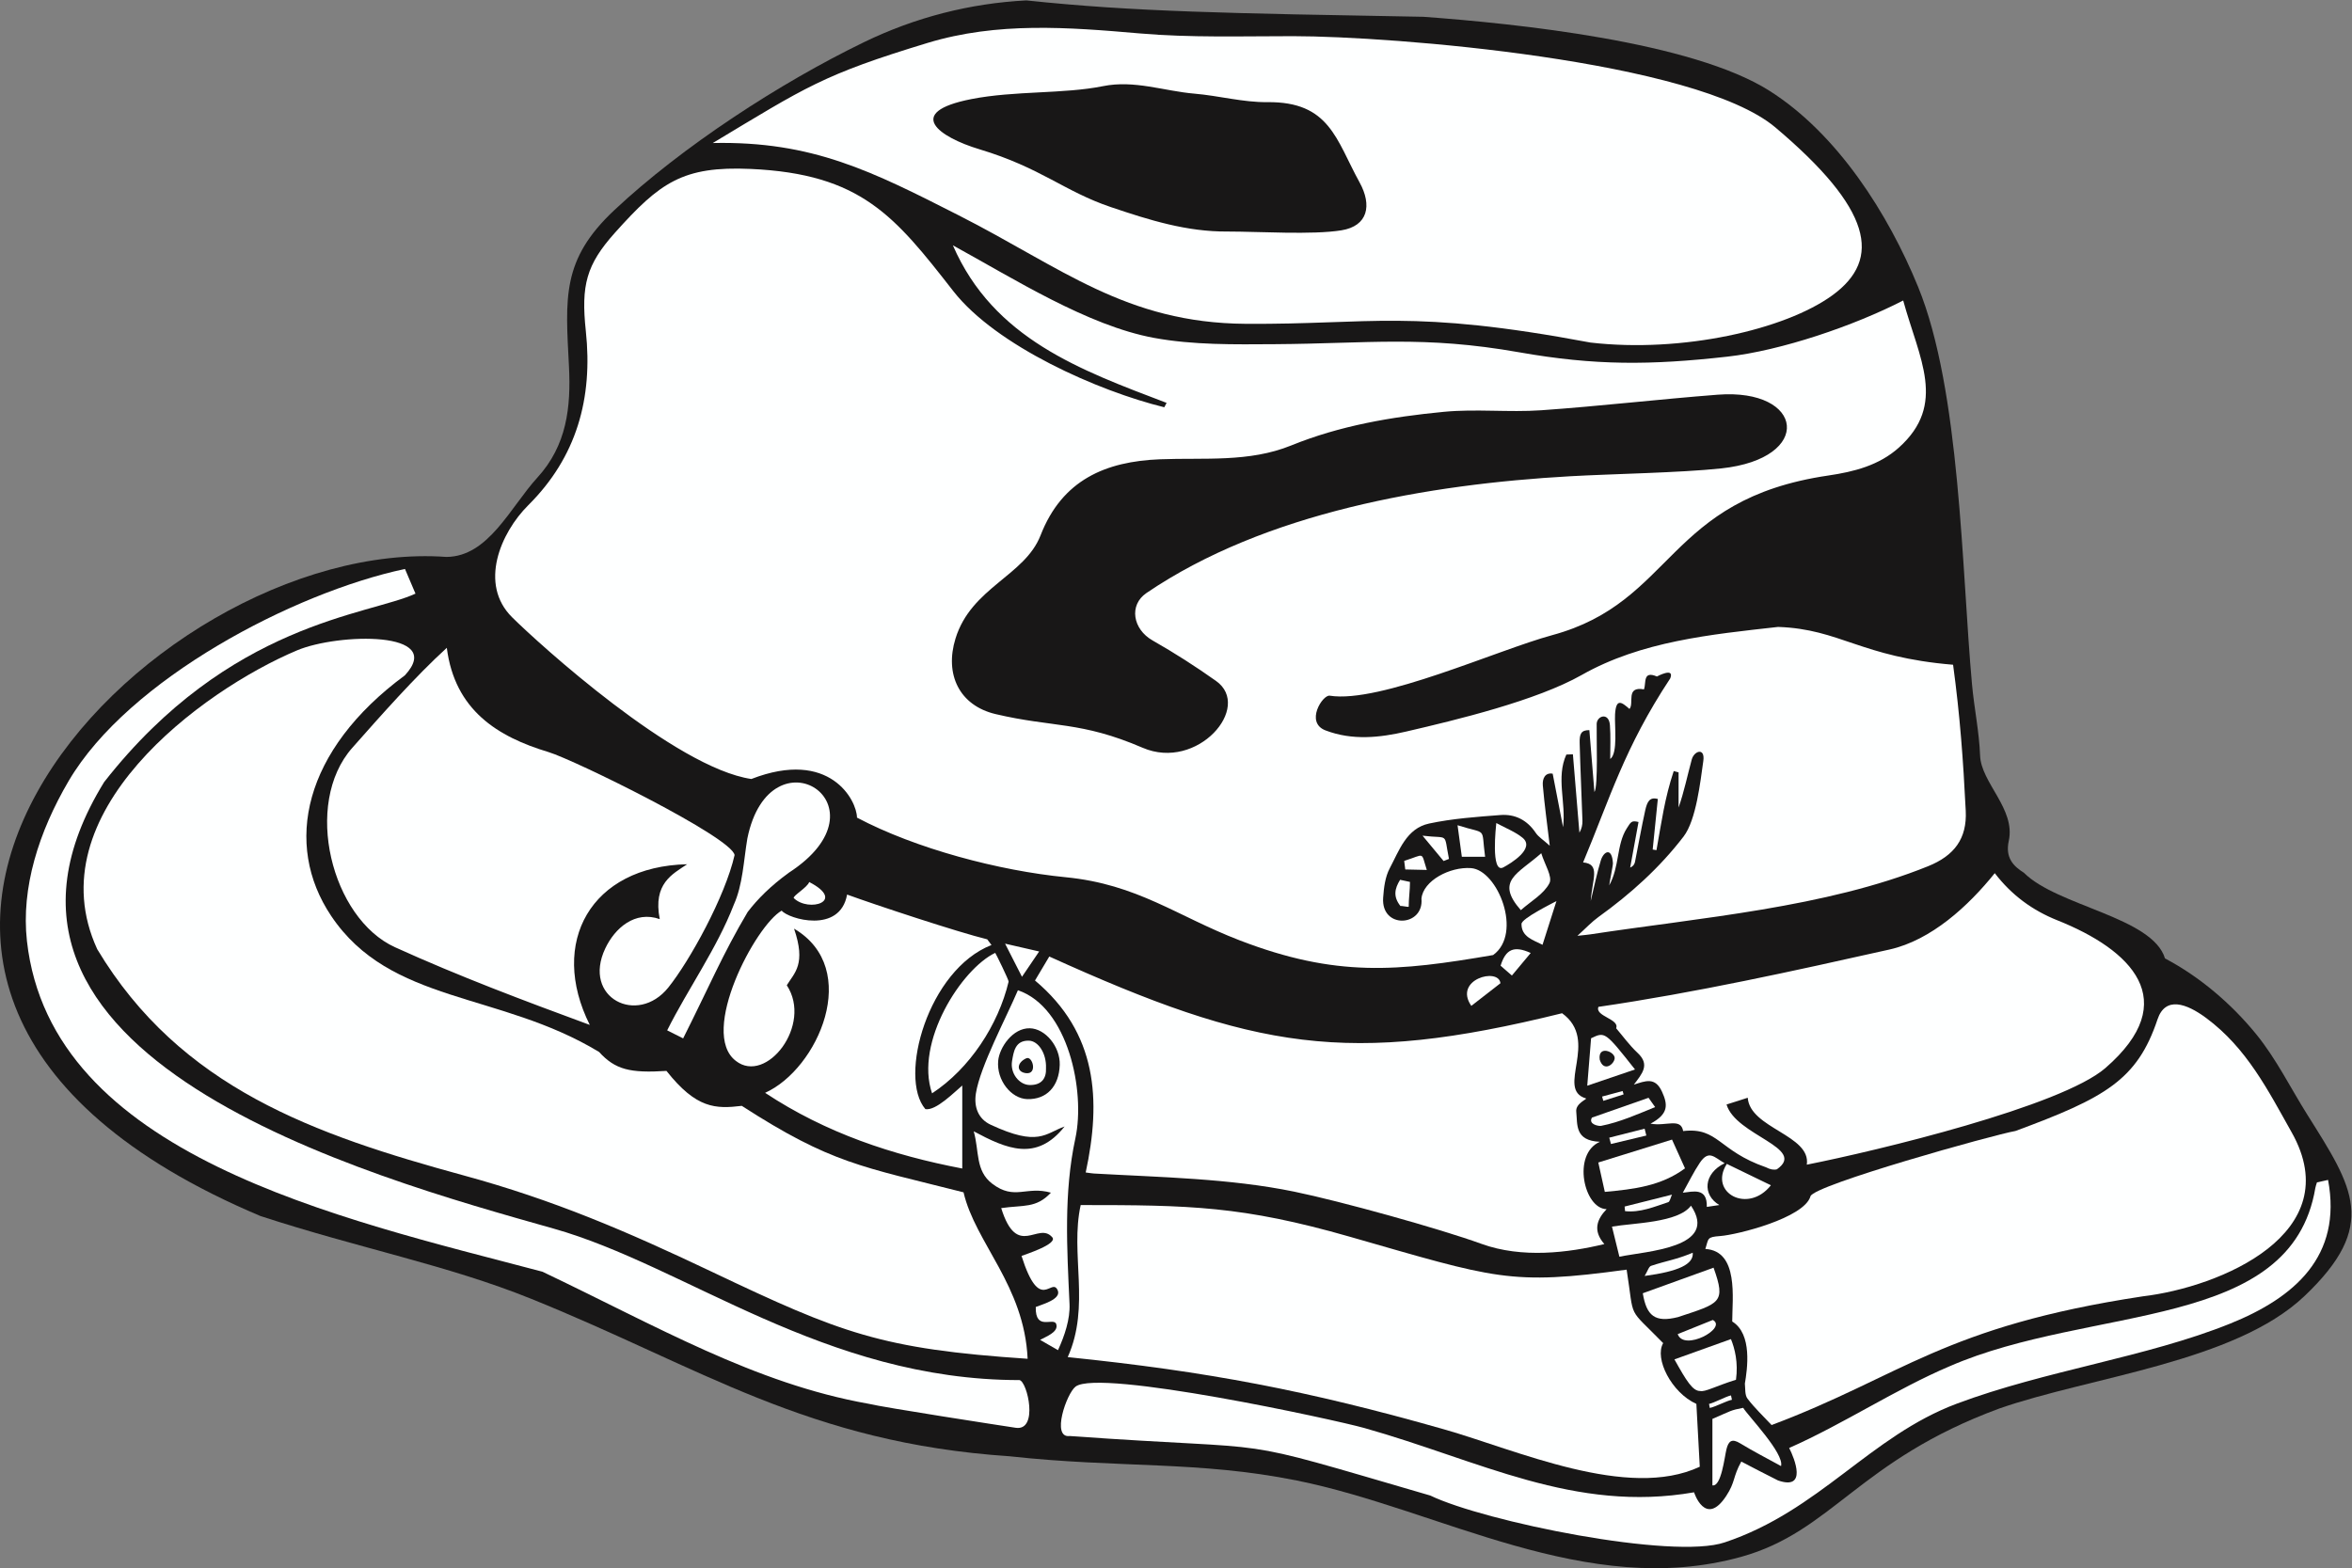 <?xml version="1.0" encoding="UTF-8" standalone="no"?>
<svg
   xmlns:dc="http://purl.org/dc/elements/1.1/"
   xmlns:cc="http://creativecommons.org/ns#"
   xmlns:rdf="http://www.w3.org/1999/02/22-rdf-syntax-ns#"
   xmlns:svg="http://www.w3.org/2000/svg"
   xmlns="http://www.w3.org/2000/svg"
   viewBox="0 0 914.933 610.16"
   height="610.16"
   width="914.933"
   xml:space="preserve"
   id="svg2"
   version="1.1"><rect x="0" y="0" width="914.933" height="610.16" fill="#808080" stroke="none"/><defs
     id="defs6" /><g
     transform="matrix(1.333,0,0,-1.333,0,610.16)"
     id="g10"><g
       transform="scale(0.1)"
       id="g12"><path
         id="path14"
         style="fill:#181717;fill-opacity:1;fill-rule:evenodd;stroke:none"
         d="M 1549.47,786.602 C 1305.68,884.988 1048.59,933.613 759.898,1028.02 -826.48,1697.3 427.574,3015.07 1302.55,2951.77 c 122.9,0.6 186.32,144.74 265.81,231.77 85.73,93.84 98.07,204.97 92.01,324.66 -10.12,199.41 -22.47,310.52 132.32,455.73 197.29,185.09 483.7,371.69 729.42,490.66 148.5,71.92 307.71,113.01 473.06,121.56 315.42,-33.39 588.13,-37.59 1158.79,-47.83 272.45,-19.99 782.83,-72.57 1009.25,-215.65 199.35,-126.03 347.29,-359.68 434.32,-572.67 123.89,-303.19 126.94,-827.07 157.26,-1160.19 6.32,-69.42 21.05,-138.35 23.59,-207.79 2.91,-79.54 104.04,-155.63 83.73,-248.91 -10.72,-49.2 12.99,-73.72 44.28,-93.32 97.43,-97.54 374.93,-129.14 411.6,-249.91 101.27,-53.37 193.84,-132.37 266.37,-221.45 58.15,-71.41 99.72,-156.28 149.12,-234.91 133.58,-212.65 209.12,-322.74 -9.01,-529.68 C 6521.52,601.328 6100.29,558.965 5834.3,466.074 5423.63,314.695 5346.6,106.68 5080.81,33.105 4628.59,-92.07 4201.24,172.109 3784.45,255.957 c -288.31,57.988 -518.55,35.715 -838.44,70.781 -590.69,39.649 -899.92,259.453 -1396.54,459.864 v 0" /><path
         id="path16"
         style="fill:#feffff;fill-opacity:1;fill-rule:evenodd;stroke:none"
         d="m 5022.87,3210.1 c 271.83,28.96 242.48,234.75 -10.36,215.17 -171.77,-13.31 -343.05,-33.35 -514.88,-45.43 -94.53,-6.63 -190.49,4.49 -284.63,-4.59 -151.64,-14.6 -301.91,-40.02 -444.82,-98.08 -123.28,-50.08 -254.22,-35.37 -382.81,-40.39 -158.64,-6.19 -285.66,-59.88 -348.69,-221.86 -46.18,-118.76 -202.29,-152.04 -248.32,-301.44 -32.3,-104.73 11.37,-195.59 117.24,-220.52 168.76,-39.74 247.91,-20.28 428.97,-98.24 159.89,-68.81 321.48,118.92 214.17,195.01 -59.76,42.38 -121.74,82.13 -185.42,118.34 -57.64,32.77 -69.51,103.12 -17.76,138.3 346.49,235.56 823.63,317.51 1236,340.84 123.6,6.99 320.59,10.04 441.31,22.89 z M 3404.4,3401.41 c -251.03,95.52 -505.11,186.99 -623.65,459.86 177.14,-97 393.18,-234.57 587.18,-270.18 114.64,-21.05 234.45,-19.1 351.88,-18.34 273.83,1.75 434,25.67 713.49,-23.66 221.77,-39.15 383.77,-37.8 607.13,-12.78 157.66,17.67 369.74,90.03 513.55,163.94 46.57,-169.78 128.51,-302.87 -12.75,-429.48 -57.86,-51.82 -130.68,-70.36 -205.59,-81.35 -474.59,-69.67 -448.1,-368.94 -805.94,-465.97 -160.86,-43.62 -502.58,-199.88 -649.3,-176.7 -20.56,3.25 -72.67,-78.17 -12.25,-101.3 78.47,-30.02 158.55,-21.19 235.37,-3.38 148.05,34.3 380.27,90.35 512.46,165.23 173.55,98.3 375.95,118.11 572.98,140.16 181.89,-6.38 240.38,-87.97 510.62,-110.39 20.05,-147.7 29.52,-277.32 36.92,-426.48 4.01,-81.02 -33.41,-130.7 -109.71,-161.52 -300.02,-121.17 -663.94,-149.92 -986.52,-199.05 -8.36,-1.29 -16.82,-1.91 -37.01,-4.13 25.48,23 41.84,40.79 61.06,54.61 93.59,67.31 178.72,143.74 248.87,235.3 36.79,48.01 48.93,160.57 57.47,220.32 5.77,40.34 -26.71,29.97 -33.72,4.36 -12.73,-46.61 -22.31,-94.07 -38.44,-140.21 0,34.24 0,68.46 0,102.71 -4.73,1.25 -9.46,2.5 -14.18,3.75 -26.37,-79.23 -35.63,-148.84 -50.36,-230.89 -3.67,0.62 -7.33,1.25 -11.02,1.87 5,49.24 10,98.47 15,147.7 -23.94,6.18 -31.06,-7.75 -36.92,-34.02 -10.96,-49.53 -19.72,-99.56 -29.63,-149.34 -1.29,-6.51 -4.46,-12.65 -14.16,-16.98 8.12,44.33 16.24,88.66 24.36,133.01 -20.34,5.05 -22.07,0.63 -34.51,-19 -30.05,-47.42 -20.62,-111.64 -51.04,-165.97 1.6,12.64 11.23,58.32 10.84,64.84 -2.79,47.48 -27.11,34.76 -35.3,7.95 -11.37,-36.97 -19.02,-75.09 -29.46,-118.48 4.25,63.59 29.66,108.01 -22.26,112.65 77.62,185.07 119.83,333.64 254.31,537.14 13.72,34.12 -38.82,5.55 -38.86,5.56 -41.62,17.77 -30.94,-17.79 -37.67,-37.59 -54.71,10.03 -27.92,-40.82 -42.44,-57.11 -22.78,19.98 -39.14,32.45 -42.04,-15.32 -1.99,-32.79 9.03,-113.74 -14.12,-130.83 0,32.9 1.55,65.92 -0.86,98.65 -2.88,38.83 -37.95,27.63 -38.67,4 -0.96,-30.38 4.71,-184.45 -6.6,-198.94 -4.92,60.19 -9.83,120.41 -14.75,180.6 -23.45,0.12 -29.04,-10.07 -28.32,-37.4 1.98,-75.74 5.64,-151.45 8.13,-227.18 0.39,-11.65 -2.33,-23.39 -8.86,-34.77 -6.34,76.25 -12.66,152.5 -18.98,228.75 -6.38,-0.24 -12.75,-0.47 -19.13,-0.71 -30.63,-67.42 -0.49,-139.64 -9.61,-212.1 -10.47,54.02 -20.37,105.12 -30.28,156.24 -21.7,3.93 -30.56,-13.78 -28.75,-34.49 4.75,-54.87 12.29,-109.5 20.2,-175.7 -19.52,17.52 -33,25.64 -40.9,37.48 -24.86,37.24 -60.21,55.31 -102.86,52.06 -69.68,-5.3 -140.06,-10.32 -208.17,-24.8 -66.36,-14.11 -87.36,-78.72 -115.11,-130.81 -13.35,-25.07 -17.16,-56.78 -19.16,-85.92 -6.34,-92.11 119.36,-84.93 111.79,-2.54 4.86,52.44 82.98,93.55 144.6,89.14 77.95,-5.59 151.88,-190.73 64.54,-253.78 -278.85,-47.79 -457.43,-65.81 -739.95,43.04 -183.42,70.72 -297.29,163.51 -507.39,184.12 -194.82,19.1 -437.68,83.3 -609.07,174 -0.2,49.73 -78.62,201.99 -308.25,112.73 -221.7,32.65 -620.19,394.58 -698.31,472.16 -97.16,96.46 -34.21,245.89 47.56,327.26 140.82,140.12 188.73,311.7 167.69,508.2 -14.24,133.42 1.27,193.36 85.25,287.15 131.04,146.23 197.22,194.75 395.63,185.89 322.51,-14.38 420.57,-137.54 591.41,-356.47 125.23,-160.4 423.52,-292.09 615.8,-339.19 2.25,4.28 4.49,8.54 6.74,12.82 v 0" /><path
         id="path18"
         style="fill:#feffff;fill-opacity:1;fill-rule:evenodd;stroke:none"
         d="m 3582.57,3901.56 c 91.61,0 247.57,-10.21 332.13,3.55 77.44,12.6 89.74,72.98 52.88,139.85 -68.62,124.71 -87.08,236.14 -269.14,234.22 -70.77,-0.75 -141.51,18.79 -212.62,24.79 -88.88,7.5 -175.04,40.44 -267.05,21.89 -115.36,-23.23 -257.14,-12.88 -384.09,-37.73 -197.46,-38.69 -93.88,-111.16 23.5,-146.45 180.38,-54.26 246.39,-122.32 383.44,-168.73 112.24,-38.01 222.13,-72.43 340.95,-71.39 z m -1502.48,258.33 c 273.18,164.06 320.22,199.07 626.77,292.16 203.98,61.92 410.35,45.81 618.68,27.79 148.51,-12.85 298.71,-8.02 448.16,-8.05 287.17,-0.09 1175.02,-70.33 1407.26,-266.34 280.84,-237.09 312.93,-383.61 166.08,-490.23 -137.91,-100.11 -438.04,-168.6 -705.52,-137.74 -527.67,98.95 -637.43,52.24 -1006.39,54.71 -349.68,2.38 -537.57,164.39 -837.22,316.56 -251.9,127.94 -426.55,217.35 -717.82,211.14 v 0" /><path
         id="path20"
         style="fill:#feffff;fill-opacity:1;fill-rule:evenodd;stroke:none"
         d="m 5169.94,417.883 c -24.3,26.031 -49.63,49.812 -70.34,77.105 -7.99,10.52 -6.12,28.957 -7.63,43.907 6.96,41.66 22.59,144.765 -36.92,181.234 0,66.512 19.75,205.855 -78.39,211.687 9.84,30.84 3.68,34.805 43.27,37.735 49.95,3.691 245.17,52.659 263.53,116.079 9.55,32.89 534.17,179.47 598.18,190.59 261.59,96.76 355.22,148.63 414.49,325.73 22.67,67.75 83.49,47.46 142.18,3.92 118.48,-87.96 179.95,-210.24 249.58,-334.13 C 6853.69,976.621 6478.48,820.195 6253.2,793.547 5670.27,705.117 5551.29,561.191 5169.94,417.883 Z m -423,453.57 c 23.84,-151.57 -0.48,-104.773 106.61,-214.461 -26.23,-44.57 24.08,-144.679 96.89,-177.414 3.41,-62.976 6.83,-126.25 9.92,-183.348 -209.97,-98.671 -534.48,48.758 -746.28,109.122 -398.26,113.437 -691.74,169.128 -1098.17,210.828 66.95,149.875 6.31,300.918 37.79,443.83 318.66,0 472.24,-2.69 785.18,-92.393 C 4366,845.262 4405.64,824.902 4746.94,871.453 Z M 2998.86,611.309 c -426.54,28.476 -543.77,74.218 -920.64,253.523 -250.2,119.047 -462.83,210.118 -724.23,281.408 -436.857,119.25 -827.424,255.89 -1070.22,660.47 -182.29,396.45 304.429,754.86 582.925,872.28 120.278,50.71 435.565,57.81 314.905,-72.79 -296.627,-218.7 -355.022,-493.32 -215.385,-701.96 172.705,-258.04 490.635,-220.93 782.025,-397.38 46.99,-51.5 90,-62.15 196.71,-55.32 87.18,-110.31 143.34,-111.21 219.77,-101.97 261.66,-168.91 349.73,-176.95 647.13,-252.41 34.15,-147.543 177.37,-272.113 187.01,-485.851 v 0" /><path
         id="path22"
         style="fill:#feffff;fill-opacity:1;fill-rule:evenodd;stroke:none"
         d="m 5038.48,1353.52 c 26.91,-90.73 235.83,-126.94 146.95,-189.16 -9.17,-2.43 -19.67,-0.5 -31.79,5.84 -139.4,48.16 -138.98,117.64 -241.77,105.78 -6.85,39.73 -49.91,13.03 -95.2,21.61 53.06,28.29 50.75,55.32 33.54,93.13 -19.96,43.86 -48.07,31.66 -82.18,20.78 23.83,31.79 48.1,57.84 10.95,92.53 -24.17,22.57 -43.78,50.01 -62.68,72.05 10.78,27.06 -62.65,34.83 -51.66,62.4 282.74,41.25 570.76,104.96 849.52,167.41 121.84,27.29 230.18,127.09 307.09,222.82 48.93,-63.8 109.54,-108.43 182.93,-137.71 214.22,-85.5 367.48,-233.73 139.92,-431.07 -129.02,-111.89 -665.05,-241.18 -871.41,-282.07 13.03,86.32 -165.99,105.94 -172.3,195.38 -0.51,0.14 -54.58,-17.95 -61.91,-19.72 z m 0.59,-173.32 c 40.98,-19.85 81.95,-39.71 128.85,-62.44 -66.47,-84.46 -181.88,-22.23 -129.17,61.48 l 0.32,0.96 z m -21.62,-120.15 c -13.32,-1.98 -23.21,-3.46 -36.56,-5.46 1.66,57.52 -40.4,44.6 -70.01,41.43 17.75,31.62 31.69,60.71 49.52,87.19 26.42,39.25 42.16,16.28 72.54,-1.17 -61.83,-29.96 -65.53,-92.51 -15.49,-121.99 z M 1303.89,2686.5 c 23.27,-182.27 148.37,-259.66 296.45,-304.2 76.04,-22.88 535.74,-249.14 543.36,-300.75 -27.47,-121.2 -131.22,-309.2 -193.4,-386.6 -89.96,-112.02 -252.06,-30.18 -184.07,113.93 28.12,59.6 86.82,111.32 159.1,85.69 -20.54,103.97 37.42,131.6 79.96,160.2 -280.72,-6.18 -404.61,-228.36 -284.16,-468.99 -192.84,71.02 -380.8,141.59 -568.38,226.74 -185.227,84.1 -269.875,418.12 -124.56,582.25 83.43,94.2 183.29,207.59 275.7,291.73 z m 1057.5,-683.6 c 109.24,-56.3 -1.45,-89.62 -44.95,-46.96 -3.95,6.15 40.56,31.76 44.95,46.96 z m 446.75,-836.26 c -203.46,38.99 -397.3,103.12 -575.37,220.94 154.45,69.46 283.41,362.32 84.46,479.22 35.56,-103.75 1.47,-128.42 -21.18,-165.23 76.18,-115.94 -60,-290.32 -148.59,-220.86 -108.54,82.84 57.77,395.89 133.69,438.68 19.07,-24.03 170.1,-69.18 190.87,46.92 81.09,-29.66 324.18,-110.07 408.94,-130.68 4.16,-5.53 8.32,-11.06 12.47,-16.61 -185.07,-72.06 -272.61,-386.2 -192.99,-478.96 30.59,-5.64 84.72,49.73 107.7,68.89 0,-83.73 0,-160.08 0,-242.31 z M 2720,1386.08 c -51.37,148.85 85.92,363.39 184.33,410 2.03,-2.53 40.02,-79.95 39.05,-83.98 C 2913.2,1585.67 2829.79,1458.09 2720,1386.08 Z m 213.07,436.91 c 30.5,-7.01 60.43,-13.88 99.45,-22.83 -18.2,-26.84 -32.5,-47.89 -50.14,-73.88 -18.83,36.91 -33.03,64.78 -49.31,96.71 z m 235.27,-667.87 c 45.76,211.99 33.93,407.44 -147.97,560.32 12.13,20.38 25.67,43.11 41.7,70.01 599.24,-271.61 871.84,-320.18 1496.48,-165.54 110.81,-80.09 -20.19,-221.88 69.54,-248.61 5.61,-1.62 -30.75,-14.18 -28.21,-38.55 3.94,-37.48 -5.09,-85.07 69.08,-88.07 -82.17,-35.66 -46.64,-195.63 19.52,-196.61 -27,-28.34 -41.94,-61.617 -6.59,-101.929 -104.78,-25.301 -240.1,-42.383 -358.59,0.605 -124.04,45 -411.48,124.624 -546.34,152.364 -188.78,38.88 -392.33,42.02 -584.62,52.96 -5.6,0.3 -11.17,1.39 -24,3.05 v 0" /><path
         id="path24"
         style="fill:#feffff;fill-opacity:1;fill-rule:evenodd;stroke:none"
         d="M 1212.48,2844.63 C 1077.5,2781.74 669.359,2761.23 303.879,2294.59 -190.027,1492.12 1074.54,1144.03 1616.13,991.102 c 385.62,-108.895 789.16,-441.903 1359.08,-442 23.08,-4.622 56.16,-149.305 -11.13,-139.2 -43.52,6.512 -386.98,59.563 -429.69,70.145 -332.09,58.867 -619.71,227.59 -951.43,385.391 C 988.227,1022.53 148.461,1204.45 78.598,1830.86 c -17.305,155.15 34.632,318.67 121.797,467.1 174.476,297.1 657.218,549.76 981.425,618.69 2.1,-4.63 28.57,-67.39 30.66,-72.02 z M 3138.87,530.145 c 69.33,52.609 755.89,-96.512 842.94,-121.012 335.32,-94.375 612.8,-248.352 961.92,-187.563 -0.52,0.715 32.88,-103.515 93.83,-10.613 27,41.094 18.98,55.469 43.98,100.34 32.37,-16.746 69.44,-36.512 107.09,-55.106 85.84,-29.746 48.71,63.418 32.58,94.786 157.86,69.656 311.17,171.707 467.77,238.281 415.65,181.152 997.38,100.125 1067.81,520.942 0.92,5.43 3.09,10.63 4.67,15.95 4.55,0.53 27.85,6.68 32.4,7.21 C 6835.8,910.008 6695.29,789.344 6507.84,713.828 6263.91,615.535 5969.64,577.391 5710.49,480.313 5457.27,385.469 5309.89,167.91 5033.48,75.535 4882.34,23.828 4331.44,136.25 4173.98,212.117 3558.81,391.414 3774.1,339.102 3121.75,385.867 c -54.7,-7.156 -9.45,124.113 17.12,144.278 v 0" /><path
         id="path26"
         style="fill:#feffff;fill-opacity:1;fill-rule:evenodd;stroke:none"
         d="m 3092.57,1469.14 c 1.63,53.05 -41.86,105.86 -87.28,106.86 -49.98,1.08 -88.79,-56.13 -92.36,-94.95 -5.18,-56.44 37.87,-110.48 84.9,-111.81 56.25,-1.61 92.81,36.94 94.74,99.9 z m 14.15,-179.82 c -56.99,-20.56 -76.11,-59.98 -215.88,5.23 -35.52,16.57 -49.43,51.14 -42.85,91.91 12.69,78.63 87.58,218.72 122.56,300.52 146.48,-49.66 197.38,-294.57 167.7,-432.09 -34.42,-159.56 -24.45,-322.593 -17.08,-483.808 2,-43.738 -14.38,-93.008 -33.69,-134.637 -24.64,14.168 -38.01,21.856 -52.16,29.989 15.48,9.054 54.69,22.343 47.11,45.949 -7.04,21.933 -61.64,-22.012 -59.81,50.117 15.9,6.758 76.04,22.195 63.98,48.879 -18.24,40.242 -51.46,-70.356 -105.54,100.125 9.47,3.879 106.73,34.668 89.76,54.375 -41.1,47.841 -102.34,-64.816 -149.05,85.221 65.53,9.53 101.81,-1.19 145.03,45.02 -72.04,20.54 -105.81,-23.61 -171.1,26.09 -49.96,38.03 -37.47,94.55 -54.14,153.02 95.82,-51.2 183.01,-89.66 265.16,14.09 v 0" /><path
         id="path28"
         style="fill:#feffff;fill-opacity:1;fill-rule:evenodd;stroke:none"
         d="m 1946.98,1569.9 c 60.23,120.61 145.07,238.85 194.58,367.06 26.27,58.53 28.46,128.18 39.45,193.17 66.35,325.19 424.15,96.54 120.88,-100.19 -53.09,-38.65 -91.01,-76.54 -119.96,-114.49 -72.61,-122.34 -113.73,-220.83 -188.34,-368.98 -4.91,2.82 -41.7,20.63 -46.61,23.43 v 0" /><path
         id="path30"
         style="fill:#feffff;fill-opacity:1;fill-rule:evenodd;stroke:none"
         d="m 5197.57,298.125 c -39.78,21.922 -80.34,42.578 -119.07,66.23 -24.39,14.903 -34.19,7.333 -40.27,-17.121 -5.59,-22.578 -15.07,-110.242 -41,-105.39 0,64.64 0,129.277 0,193.965 55.9,23.976 52.13,25.097 89.81,32.336 14.9,-24.29 120.22,-132.852 110.53,-170.02 z M 4712.06,1488.72 c 0.39,19.39 -49.77,38.8 -43.66,-4.45 11.91,-37.69 42.51,-12.96 43.66,4.45 z m 59.29,-32.91 c -47.79,-16.28 -90.31,-30.76 -139.35,-47.45 4.32,53.52 7.76,96.03 11.18,138.46 40.67,19.55 40.67,19.55 128.17,-91.01 z m -125.67,-140.54 c 53.43,18.71 106.84,37.43 165.2,57.86 1.81,-2.56 8.05,-11.39 19.2,-27.19 -50.69,-20.56 -103.78,-44.34 -157.66,-54.77 -6.89,-1.34 -38.24,4.33 -26.74,24.1 z m 233.69,-64.19 c 10.43,-23.09 23.99,-53.12 37.9,-83.94 -69.82,-51.6 -148.96,-60.93 -234.02,-68.7 -6.91,31.16 -13.68,61.76 -19.01,85.77 74.13,23.05 142.49,44.3 215.13,66.87 z m -153.6,-341.853 c -8.29,33.711 -14.64,59.445 -21.62,87.882 62.04,10.691 194.04,11.031 230.5,61.151 82.95,-123.291 -129.93,-132.655 -208.88,-149.033 z m 68.29,-106.688 c 68.44,24.746 133.96,48.445 206.52,74.688 36.93,-103.079 19.03,-103.489 -103.86,-144.289 -67.06,-16.805 -91.74,3.605 -102.66,69.601 z m 257.28,-133.801 c 11.25,-27.664 21.58,-68.367 14.68,-118.648 -60.91,-19.082 -89.32,-36.027 -104.58,-32.832 -21.77,-0.246 -39.94,29.273 -75.05,92.293 59.66,21.394 109.24,39.187 164.95,59.187 v 0" /><path
         id="path32"
         style="fill:#feffff;fill-opacity:1;fill-rule:evenodd;stroke:none"
         d="m 4114.69,2003.15 c 0,-23.21 -3.75,-49.24 -3.75,-72.46 -3.33,-1.17 -20.73,3.27 -24.05,2.09 -21.85,27.38 -17.07,50.6 -1.05,76.6 3.68,-1.14 25.17,-5.08 28.85,-6.23 z m 264,-295.7 c -28.13,-21.86 -56.25,-43.73 -85.04,-66.08 -53.33,77.18 79.74,113.28 85.04,66.08 z m 33.4,22.5 c -14.5,12.6 -23.81,20.7 -32.98,28.66 14.73,47.66 38.41,59.67 87.9,37.14 -18.82,-22.55 -36.16,-43.32 -54.92,-65.8 z m 130.04,217.37 c -15.53,-48.8 -27.55,-86.57 -40.65,-127.67 -26.88,13.75 -61.73,23.12 -61.36,60.88 0.17,15.92 88.33,59.2 102.01,66.79 z m -103.97,-26.56 c -75.5,86.12 -8.73,105.52 59.63,166.16 9.96,-32.7 33.52,-68.66 23.83,-87.5 -16.27,-31.6 -53.71,-52.3 -83.46,-78.66 z M 4366.54,2175 c 29.51,-15.75 55.73,-25.88 76.46,-42.77 38.33,-31.22 -34.44,-75.2 -55.93,-86.62 -37.7,-19.96 -21.05,122.85 -20.53,129.39 z m -113.07,-6.37 c 89.33,-28.55 68.21,-1.42 80.41,-92.04 -29.07,0 -47.81,0 -67.91,0 -3.54,26.12 -7.16,52.71 -12.5,92.04 z m -40.7,-104.47 c -16.89,20.32 -33.79,40.65 -61.48,74 79.53,-9.92 61.12,12.05 77.15,-67.83 -5.23,-2.06 -10.45,-4.12 -15.67,-6.17 z m -115,0.37 c 62.4,19.65 48.13,28.47 66.01,-26.4 -20.96,0.46 -41.92,0.93 -62.88,1.39 -1.04,8.34 -2.09,16.68 -3.13,25.01 v 0" /><path
         id="path34"
         style="fill:#feffff;fill-opacity:1;fill-rule:evenodd;stroke:none"
         d="m 4675.35,1376.71 c 19.94,5.38 39.88,10.78 59.83,16.16 0.96,-3.29 1.94,-6.58 2.91,-9.88 -19.76,-6.27 -39.53,-12.55 -59.27,-18.82 -1.16,4.17 -2.32,8.36 -3.47,12.54 z m 312.04,-897.218 c 15.25,3.321 48.8,21.629 64.07,24.949 0.92,-4.265 1.84,-8.535 2.76,-12.781 -15.46,-2.969 -49.2,-20.918 -64.66,-23.879 -0.73,3.907 -1.44,7.813 -2.17,11.711 z m -91.45,203.809 c 34.12,13.75 68.31,27.508 102.5,41.277 43.62,-23.223 -84.17,-93.055 -102.5,-41.277 z m 43.9,237.605 c 3.14,-33.367 -40.65,-54.566 -140.31,-67.832 8.81,14.543 12.01,27.239 18.7,29.473 45.29,15.129 71.57,17.394 121.61,38.359 z m -198.83,134.744 c 43.87,11.03 87.74,22.05 138.25,34.75 -4.49,-9.53 -6.14,-20.43 -10.88,-21.98 -41.19,-13.59 -82.21,-31.01 -126.06,-26.21 -0.43,4.48 -0.87,8.96 -1.31,13.44 z m -44.8,201.03 c 34.4,8.73 68.8,17.47 103.2,26.21 1.66,-6.66 3.32,-13.32 5,-19.99 -34.41,-8.22 -68.82,-16.45 -103.23,-24.69 -1.65,6.15 -3.31,12.32 -4.97,18.47 v 0" /><path
         id="path36"
         style="fill:#feffff;fill-opacity:1;fill-rule:evenodd;stroke:none"
         d="m 2994.93,1488.39 c -27.7,-12.56 -29.96,-39.48 -1.3,-43.37 35.24,-4.72 19.58,51.67 1.3,43.37 z m 57.55,-29.01 c 1.32,-28.36 -11.85,-49.67 -47.66,-49.02 -30.64,0.56 -57.66,34.5 -51.31,70.65 4.6,26.16 8.6,59.66 48.83,58.82 27.74,-0.57 51.86,-37.26 50.14,-80.45 v 0" /></g></g></svg>